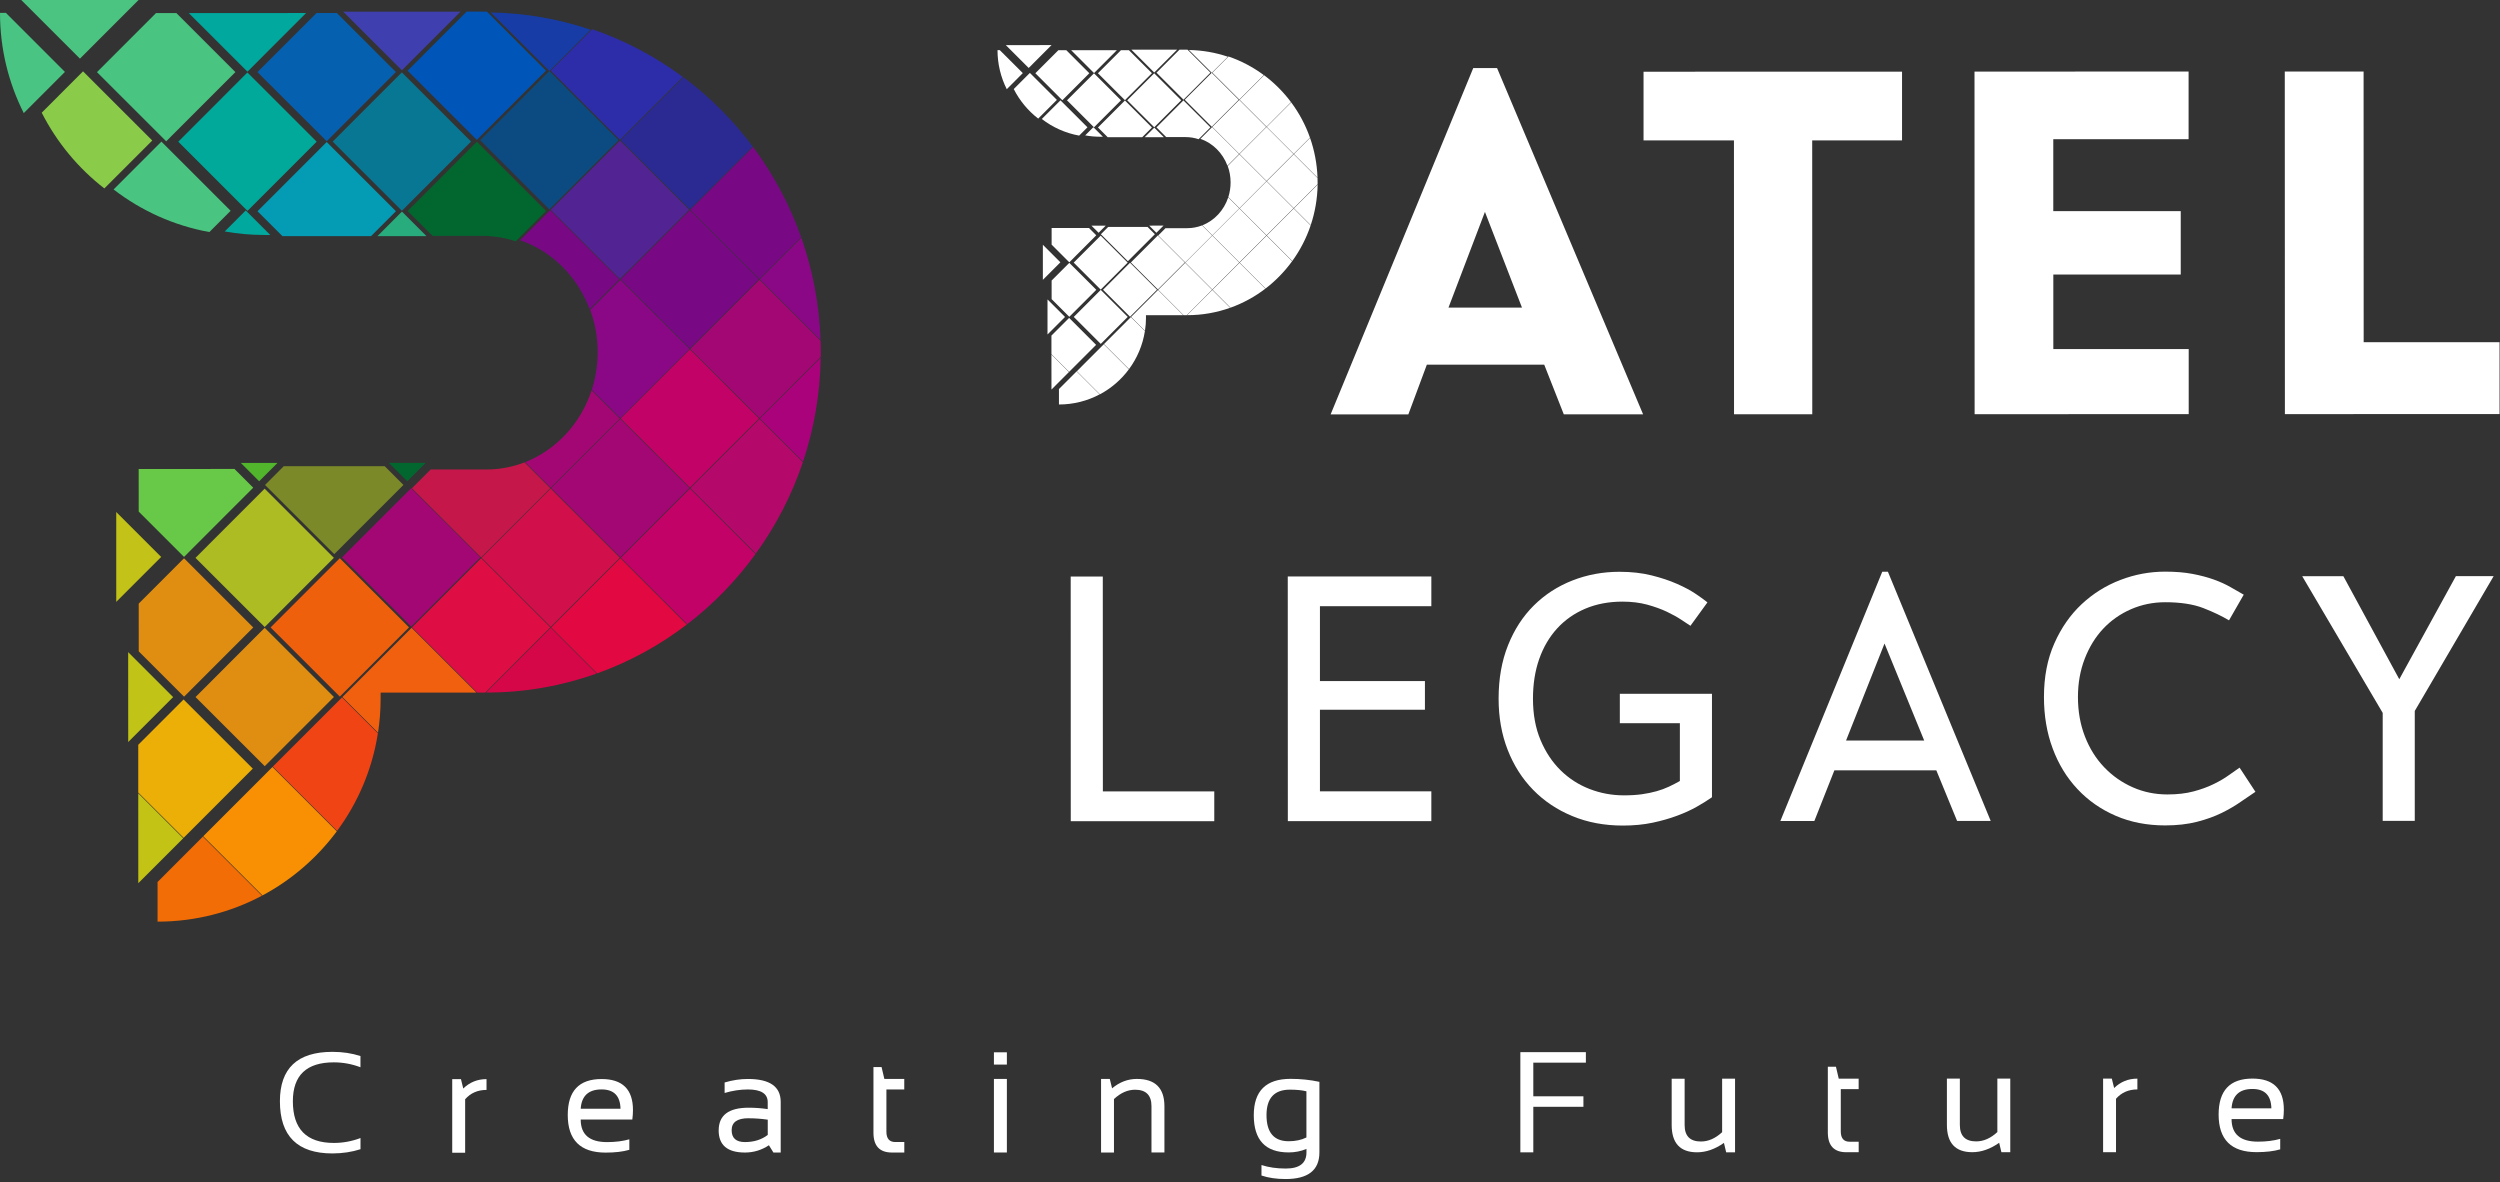 <svg width="662" height="313" viewBox="0 0 662 313" fill="none" xmlns="http://www.w3.org/2000/svg">
<rect x="0" y="0" width="662" height="313" fill="#333333" stroke="none"/>
<g clip-path="url(#clip0_2724_1047)">
<path d="M95.46 304.31C93.17 305.05 90.7 305.42 88.04 305.43C78.76 305.43 74.12 300.83 74.12 291.61C74.12 282.89 78.75 278.53 88.03 278.53C90.69 278.53 93.16 278.9 95.45 279.64V282.61C93.16 281.74 90.81 281.31 88.4 281.31C81.16 281.31 77.55 284.75 77.55 291.61C77.55 298.97 81.17 302.65 88.41 302.65C90.82 302.65 93.17 302.22 95.46 301.35V304.32V304.31Z" fill="white"/>
<path d="M119.75 305.23V285.75H122.06L122.67 288.24C124.38 286.58 126.43 285.75 128.83 285.75V288.61C126.5 288.61 124.62 289.43 123.17 291.08V305.24H119.74L119.75 305.23Z" fill="white"/>
<path d="M159.3 285.73C164.84 285.73 167.61 288.47 167.61 293.95C167.61 294.73 167.55 295.56 167.44 296.45H153.77C153.77 300.44 156.1 302.43 160.75 302.43C162.96 302.43 164.93 302.18 166.65 301.69V304.47C164.93 304.97 162.84 305.21 160.38 305.21C153.69 305.21 150.34 301.89 150.34 295.25C150.34 288.9 153.32 285.73 159.3 285.73ZM153.77 293.6H164.31C164.23 290.18 162.56 288.48 159.3 288.48C155.84 288.48 153.99 290.19 153.77 293.6Z" fill="white"/>
<path d="M190.31 299.32C190.31 295.32 192.94 293.33 198.21 293.32C199.9 293.32 201.6 293.44 203.29 293.69V291.85C203.29 289.61 201.54 288.49 198.04 288.49C196.04 288.49 193.98 288.8 191.88 289.42V286.64C193.98 286.02 196.04 285.71 198.04 285.71C203.83 285.71 206.72 287.72 206.73 291.76V305.19H204.8L203.61 303.26C201.67 304.55 199.55 305.19 197.26 305.19C192.62 305.19 190.3 303.23 190.3 299.31L190.31 299.32ZM198.21 296.11C195.23 296.11 193.74 297.16 193.74 299.27C193.74 301.37 194.92 302.42 197.27 302.42C199.65 302.42 201.65 301.79 203.3 300.53V296.49C201.6 296.24 199.91 296.12 198.21 296.12V296.11Z" fill="white"/>
<path d="M231.29 282.56H233.44L234.18 285.71H239.45V288.49H234.72V299.68C234.72 301.5 235.51 302.41 237.08 302.41H239.46V305.19H236.19C232.92 305.19 231.29 303.44 231.29 299.94V282.55V282.56Z" fill="white"/>
<path d="M266.62 278.65V281.9H263.19V278.65H266.62ZM266.62 285.7V305.18H263.19V285.7H266.62Z" fill="white"/>
<path d="M291.56 305.18V285.7H293.87L294.48 288.19C296.47 286.53 298.66 285.7 301.05 285.7C305.91 285.7 308.34 288.12 308.34 292.95V305.18H304.91V292.9C304.91 290.01 303.46 288.56 300.58 288.56C298.61 288.56 296.75 289.38 294.98 291.03V305.19H291.55L291.56 305.18Z" fill="white"/>
<path d="M349.38 305.16C349.38 309.86 346.39 312.21 340.42 312.21C338.02 312.21 335.89 311.9 334.04 311.28V308.5C335.93 309.12 338.07 309.43 340.46 309.43C344.12 309.43 345.95 308.01 345.95 305.16V304.23C344.49 304.85 342.92 305.16 341.24 305.16C335.08 305.16 332 301.88 332 295.31C332 288.89 335.24 285.68 341.74 285.68C344.37 285.68 346.92 285.94 349.38 286.47V305.15V305.16ZM345.94 288.98C344.77 288.68 343.31 288.54 341.58 288.54C337.44 288.54 335.37 290.79 335.37 295.28C335.37 299.89 337.33 302.2 341.25 302.2C343.03 302.2 344.6 301.87 345.94 301.2V288.99V288.98Z" fill="white"/>
<path d="M419.94 278.61V281.39H406.02V290.3H419.29V293.08H406.02V305.14H402.59V278.61H419.93H419.94Z" fill="white"/>
<path d="M459.44 285.65V305.13H457.09L456.5 302.64C454.14 304.3 451.76 305.13 449.38 305.13C444.9 305.13 442.66 302.71 442.66 297.88V285.65H446.09V297.93C446.09 300.82 447.53 302.27 450.4 302.27C452.37 302.27 454.24 301.45 456.02 299.8V285.64H459.45L459.44 285.65Z" fill="white"/>
<path d="M484.01 282.48H486.16L486.9 285.63H492.17V288.41H487.44V299.6C487.44 301.42 488.23 302.33 489.8 302.33H492.18V305.11H488.91C485.64 305.11 484.01 303.36 484.01 299.86V282.47V282.48Z" fill="white"/>
<path d="M532.32 285.62V305.1H529.97L529.38 302.61C527.02 304.27 524.64 305.1 522.26 305.1C517.78 305.1 515.54 302.68 515.54 297.85V285.62H518.97V297.9C518.97 300.79 520.41 302.24 523.28 302.24C525.25 302.24 527.12 301.42 528.9 299.77V285.61H532.33L532.32 285.62Z" fill="white"/>
<path d="M556.9 305.1V285.62H559.21L559.82 288.11C561.53 286.45 563.58 285.62 565.98 285.62V288.48C563.65 288.48 561.77 289.3 560.32 290.95V305.11H556.89L556.9 305.1Z" fill="white"/>
<path d="M596.45 285.61C601.99 285.61 604.76 288.35 604.76 293.83C604.76 294.61 604.71 295.44 604.59 296.33H590.92C590.92 300.32 593.25 302.31 597.9 302.31C600.11 302.31 602.08 302.06 603.8 301.57V304.35C602.08 304.85 599.99 305.09 597.53 305.09C590.84 305.09 587.49 301.77 587.49 295.13C587.49 288.78 590.47 285.61 596.45 285.61ZM590.92 293.48H601.46C601.38 290.06 599.71 288.36 596.45 288.36C592.99 288.36 591.14 290.07 590.92 293.48Z" fill="white"/>
<path d="M390.12 18.02H396.42L435.09 109.71H414.09L408.91 96.56H377.83L372.93 109.73H352.35L390.12 18.02ZM383.56 81.45H403.02L393.21 56.11L383.56 81.45Z" fill="white"/>
<path d="M435.2 18.99L503.66 18.97V37.17H479.87L479.89 109.69H459.17L459.15 37.18H435.21V18.99H435.2Z" fill="white"/>
<path d="M522.84 18.96L579.54 18.94V36.86H543.71V55.9H577.46V72.7H543.72V92.44H579.57V109.66L522.88 109.68L522.85 18.96H522.84Z" fill="white"/>
<path d="M605.02 18.94H625.88L625.9 90.61H661.88V109.64L605.04 109.66L605.01 18.94H605.02Z" fill="white"/>
<path d="M283.52 152.66H292.02L292.04 209.56H321.54V217.45H283.54L283.52 152.66Z" fill="white"/>
<path d="M341.02 152.64H379.02V160.53H349.52V180.34H377.32V187.93H349.52V209.54H379.02V217.43H341.02L341 152.64H341.02Z" fill="white"/>
<path d="M428.93 183.72H453.33V211.11C452.2 211.91 450.86 212.74 449.33 213.61C447.8 214.48 446.05 215.28 444.08 216.01C442.11 216.74 439.95 217.36 437.58 217.86C435.21 218.36 432.6 218.61 429.73 218.61C424.86 218.61 420.41 217.78 416.38 216.11C412.34 214.44 408.88 212.13 405.98 209.16C403.08 206.2 400.83 202.66 399.23 198.56C397.63 194.46 396.83 189.94 396.83 185.01C396.83 179.74 397.66 175.03 399.33 170.86C400.99 166.69 403.28 163.18 406.18 160.31C409.08 157.44 412.48 155.24 416.38 153.71C420.28 152.18 424.43 151.41 428.83 151.41C431.96 151.41 434.8 151.73 437.33 152.36C439.86 152.99 442.11 153.74 444.08 154.61C446.05 155.48 447.7 156.36 449.03 157.26C450.36 158.16 451.4 158.91 452.13 159.51L447.63 165.71C447.1 165.38 446.31 164.86 445.28 164.16C444.24 163.46 442.96 162.74 441.43 162.01C439.89 161.28 438.14 160.65 436.18 160.11C434.21 159.58 432.03 159.31 429.63 159.31C426.03 159.31 422.76 159.93 419.83 161.16C416.9 162.4 414.4 164.15 412.33 166.41C410.26 168.68 408.68 171.38 407.58 174.51C406.48 177.65 405.93 181.15 405.93 185.01C405.93 189.14 406.6 192.8 407.93 195.96C409.26 199.13 411.03 201.79 413.23 203.96C415.43 206.13 417.98 207.78 420.88 208.91C423.78 210.04 426.83 210.61 430.03 210.61C431.83 210.61 433.43 210.51 434.83 210.31C436.23 210.11 437.51 209.84 438.68 209.51C439.85 209.18 440.93 208.78 441.93 208.31C442.93 207.84 443.89 207.34 444.83 206.81V191.51H428.93V183.71V183.72Z" fill="white"/>
<path d="M498.42 151.4H499.92L527.14 217.39H518.24L512.74 203.99H485.74L480.44 217.4H471.44L498.42 151.4ZM488.83 196.1H509.53L499.02 170.4L488.83 196.1Z" fill="white"/>
<path d="M597.24 209.67C596.11 210.41 594.81 211.29 593.34 212.32C591.87 213.35 590.19 214.34 588.29 215.27C586.39 216.2 584.21 216.99 581.74 217.62C579.27 218.25 576.47 218.57 573.34 218.57C568.54 218.57 564.17 217.72 560.24 216.02C556.31 214.32 552.92 211.96 550.09 208.92C547.25 205.89 545.07 202.31 543.54 198.17C542 194.04 541.24 189.51 541.24 184.57C541.24 179.24 542.15 174.5 543.99 170.37C545.82 166.24 548.24 162.77 551.24 159.97C554.24 157.17 557.65 155.04 561.49 153.57C565.32 152.1 569.27 151.37 573.34 151.37C576.07 151.37 578.49 151.57 580.59 151.97C582.69 152.37 584.57 152.87 586.24 153.47C587.91 154.07 589.37 154.74 590.64 155.47C591.91 156.2 593.07 156.87 594.14 157.47L590.24 164.27C588.37 163.14 586.1 162.06 583.44 161.02C580.77 159.99 577.4 159.47 573.34 159.47C570.14 159.47 567.12 160.09 564.29 161.32C561.46 162.56 559.01 164.27 556.94 166.47C554.87 168.67 553.24 171.32 552.04 174.42C550.84 177.52 550.24 180.9 550.24 184.57C550.24 188.37 550.86 191.85 552.09 195.02C553.32 198.19 555.02 200.9 557.19 203.17C559.36 205.44 561.87 207.2 564.74 208.47C567.61 209.74 570.67 210.37 573.94 210.37C576.54 210.37 578.84 210.1 580.84 209.57C582.84 209.04 584.62 208.39 586.19 207.62C587.76 206.85 589.09 206.07 590.19 205.27C591.29 204.47 592.24 203.8 593.04 203.27L597.24 209.67Z" fill="white"/>
<path d="M630.93 188.76L609.62 152.57H620.52L635.33 179.86L650.32 152.56H660.32L639.43 188.26V217.36H630.94V188.76H630.93Z" fill="white"/>
<path d="M89.977 147.816L71.662 166.144L89.989 184.458L108.304 166.131L89.977 147.816Z" fill="#EF600D"/>
<path d="M100.79 184.95V183.4H126.15L108.99 166.25L90.67 184.58L100.1 194.01C100.55 191.06 100.79 188.04 100.79 184.96V184.95Z" fill="#F1600F"/>
<path d="M62.09 124.18L36.72 124.19L36.73 135.47L48.73 147.47L67.05 129.14L62.09 124.18Z" fill="#68C948"/>
<path d="M30.78 135.58V159.38L42.68 147.48L30.78 135.58Z" fill="#C3C218"/>
<path d="M127.41 147.81L109.09 166.14L126.36 183.4H128.49L145.74 166.13L127.41 147.81Z" fill="#DE0D44"/>
<path d="M70.078 129.395L51.763 147.722L70.091 166.037L88.405 147.709L70.078 129.395Z" fill="#ADBC23"/>
<path d="M145.821 129.372L127.506 147.699L145.834 166.014L164.149 147.686L145.821 129.372Z" fill="#D10F4A"/>
<path d="M137.73 63.63C146.14 66.49 152.92 73.25 156.13 81.88L164.04 73.96L145.71 55.64L137.72 63.63H137.73Z" fill="#780884"/>
<path d="M156.29 82.05C157.56 85.52 158.26 89.29 158.27 93.23C158.27 96.71 157.73 100.07 156.72 103.2L164.27 110.74L182.59 92.41L164.26 74.09L156.3 82.05H156.29Z" fill="#8A0886"/>
<path d="M70 62.22H71.56L65.07 55.73L59.51 61.29C62.91 61.9 66.42 62.22 70 62.22Z" fill="#01A89E"/>
<path d="M107.94 55.87L114.54 62.46H127.68C130.77 62.46 133.76 62.96 136.56 63.9L144.6 55.86L126.27 37.54L107.95 55.87H107.94Z" fill="#02672F"/>
<path d="M182.676 92.501L164.361 110.828L182.689 129.143L201.003 110.815L182.676 92.501Z" fill="#C20267"/>
<path d="M164.252 110.928L145.937 129.255L164.265 147.57L182.58 129.243L164.252 110.928Z" fill="#A30774"/>
<path d="M108.879 129.275L90.564 147.602L108.892 165.917L127.206 147.589L108.879 129.275Z" fill="#A30774"/>
<path d="M112.71 122.57H102.99L107.85 127.43L112.71 122.57Z" fill="#02672F"/>
<path d="M65.53 18.98L81.05 3.45L49.99 3.46L65.53 18.98Z" fill="#01A89E"/>
<path d="M90.88 3.09L106.42 18.61L121.94 3.08L90.88 3.09Z" fill="#3F3FAF"/>
<path d="M104.83 19.07L89.2 3.45H83.81L68.18 19.09L86.51 37.4L104.83 19.07Z" fill="#0560AF"/>
<path d="M53.72 221.54L41.72 233.55V244.05C51.71 244.05 61.12 241.56 69.37 237.18L53.72 221.54Z" fill="#F26D06"/>
<path d="M1.56 3.41H0C0 12.95 2.27 21.97 6.29 29.95L17.19 19.04L1.56 3.41Z" fill="#49C482"/>
<path d="M106.406 19.169L88.092 37.497L106.419 55.812L124.734 37.484L106.406 19.169Z" fill="#087793"/>
<path d="M73.48 122.58H63.76L68.62 127.44L73.48 122.58Z" fill="#51B62C"/>
<path d="M99.94 62.53L112.92 62.52L106.43 56.03L99.94 62.53Z" fill="#28AC7D"/>
<path d="M138.89 122.44C135.74 123.65 132.35 124.32 128.81 124.32H114.04L109.08 129.29L127.41 147.61L145.73 129.28L138.89 122.44Z" fill="#C5174A"/>
<path d="M156.66 103.35C153.79 112.13 147.28 119.15 139.04 122.38L145.83 129.17L164.15 110.84L156.66 103.35Z" fill="#A30774"/>
<path d="M68.19 55.94L74.79 62.53H98.25L104.84 55.93L86.51 37.61L68.19 55.94Z" fill="#049CB4"/>
<path d="M106.83 128.41L101.87 123.45H75.14L70.18 128.42L88.51 146.74L106.83 128.41Z" fill="#7B8928"/>
<path d="M27.64 49.89L40.32 37.21L21.99 18.89L11.05 29.84C15.04 37.7 20.73 44.55 27.64 49.9V49.89Z" fill="#8ACB49"/>
<path d="M66.94 203.53L48.61 185.22L36.61 197.22V209.87L48.62 221.86L66.94 203.53Z" fill="#ECAF07"/>
<path d="M44.01 37.42L62.33 19.09L46.7 3.46H41.31L25.68 19.1L44.01 37.42Z" fill="#49C481"/>
<path d="M89.18 220.14L72.14 203.11L53.82 221.44L69.5 237.11C77.25 232.97 83.97 227.15 89.18 220.14Z" fill="#F99003"/>
<path d="M127.66 3.08H123.56L107.93 18.72L126.26 37.04L144.58 18.71L128.96 3.1C128.53 3.1 128.09 3.08 127.66 3.08Z" fill="#0055B8"/>
<path d="M201.21 73.97L217.28 90.04C216.95 80.58 215.19 71.48 212.2 62.97L201.2 73.97H201.21Z" fill="#8A0886"/>
<path d="M145.462 18.806L127.147 37.133L145.474 55.448L163.789 37.12L145.462 18.806Z" fill="#0C4B81"/>
<path d="M145.48 18.81L156.4 7.88C148.07 5.05 139.19 3.46 129.97 3.3L145.48 18.8V18.81Z" fill="#173CA6"/>
<path d="M21.17 15.53L36.69 0H5.63L21.17 15.53Z" fill="#4BC481"/>
<path d="M164.152 37.226L145.838 55.553L164.165 73.868L182.48 55.54L164.152 37.226Z" fill="#522393"/>
<path d="M182.77 55.55L201.1 73.87L212.15 62.82C209.09 54.16 204.77 46.11 199.41 38.91L182.77 55.56V55.55Z" fill="#780884"/>
<path d="M48.52 221.97L36.61 210.07L36.62 233.87L48.52 221.97Z" fill="#C3C315"/>
<path d="M145.83 18.71L164.16 37.03L180.8 20.38C173.55 14.99 165.47 10.7 156.8 7.74L145.83 18.72V18.71Z" fill="#2D2DA9"/>
<path d="M181 20.46L164.34 37.13L182.67 55.45L199.32 38.79C194.12 31.82 187.94 25.64 181 20.46Z" fill="#2B2A92"/>
<path d="M182.79 92.41L201.12 110.73L217.33 94.51C217.33 94.08 217.35 93.65 217.35 93.22C217.35 92.23 217.33 91.24 217.3 90.26L201.11 74.08L182.79 92.41Z" fill="#A30774"/>
<path d="M182.666 55.643L164.351 73.971L182.679 92.285L200.993 73.958L182.666 55.643Z" fill="#780884"/>
<path d="M45.85 184.59L33.94 172.69L33.95 196.49L45.85 184.59Z" fill="#C1C316"/>
<path d="M100.07 194.18L90.56 184.68L72.24 203.01L89.26 220.02C94.77 212.56 98.57 203.75 100.06 194.18H100.07Z" fill="#F04414"/>
<path d="M70.091 166.246L51.776 184.573L70.103 202.888L88.418 184.56L70.091 166.246Z" fill="#E08E11"/>
<path d="M48.73 147.83L36.73 159.84L36.74 172.48L48.74 184.48L67.06 166.15L48.73 147.83Z" fill="#E08E11"/>
<path d="M55.44 61.45L61.07 55.82L42.74 37.5L30.08 50.17C37.38 55.79 46.02 59.74 55.44 61.45Z" fill="#49C481"/>
<path d="M145.85 166.23L128.7 183.39H128.84C139.05 183.39 148.86 181.61 157.99 178.35L145.86 166.22L145.85 166.23Z" fill="#D50748"/>
<path d="M201.22 110.83L212.64 122.25C215.54 113.59 217.17 104.33 217.32 94.72L201.21 110.84L201.22 110.83Z" fill="#AA027B"/>
<path d="M164.27 147.8L145.95 166.13L158.13 178.31C166.72 175.23 174.7 170.85 181.85 165.38L164.26 147.8H164.27Z" fill="#E20842"/>
<path d="M65.517 19.197L47.202 37.525L65.537 55.847L83.852 37.519L65.517 19.197Z" fill="#01A99A"/>
<path d="M200.05 146.71L182.7 129.37L164.38 147.7L181.98 165.29C188.85 160.02 194.94 153.76 200.05 146.71Z" fill="#C20267"/>
<path d="M201.12 110.93L182.8 129.26L200.14 146.59C205.42 139.29 209.65 131.15 212.6 122.4L201.13 110.93H201.12Z" fill="#B4086A"/>
<path d="M299.231 69.574L292.084 76.726L299.236 83.872L306.382 76.721L299.231 69.574Z" fill="white"/>
<path d="M303.45 84.07V83.47H313.34L306.65 76.78L299.51 83.93L303.19 87.61C303.37 86.46 303.46 85.28 303.46 84.08L303.45 84.07Z" fill="white"/>
<path d="M288.36 60.37L278.47 60.38V64.78L283.15 69.46L290.29 62.31L288.36 60.37Z" fill="white"/>
<path d="M276.15 64.82V74.1L280.79 69.46L276.15 64.82Z" fill="white"/>
<path d="M313.83 69.59L306.69 76.74L313.42 83.47H314.25L320.98 76.73L313.83 69.59Z" fill="white"/>
<path d="M291.459 62.391L284.313 69.542L291.464 76.688L298.611 69.537L291.459 62.391Z" fill="white"/>
<path d="M321.01 62.381L313.864 69.533L321.015 76.679L328.161 69.528L321.01 62.381Z" fill="white"/>
<path d="M317.85 36.76C321.13 37.88 323.77 40.51 325.03 43.88L328.12 40.79L320.97 33.65L317.86 36.77L317.85 36.76Z" fill="white"/>
<path d="M325.09 43.94C325.59 45.29 325.86 46.76 325.86 48.3C325.86 49.66 325.65 50.97 325.26 52.19L328.2 55.13L335.34 47.98L328.19 40.84L325.09 43.95V43.94Z" fill="white"/>
<path d="M291.44 36.21H292.05L289.52 33.68L287.35 35.85C288.68 36.09 290.04 36.21 291.44 36.21Z" fill="white"/>
<path d="M306.24 33.73L308.81 36.3H313.93C315.14 36.3 316.3 36.5 317.39 36.86L320.52 33.72L313.37 26.58L306.23 33.73H306.24Z" fill="white"/>
<path d="M335.383 48.009L328.237 55.161L335.388 62.307L342.534 55.156L335.383 48.009Z" fill="white"/>
<path d="M328.189 55.19L321.043 62.342L328.194 69.488L335.341 62.337L328.189 55.19Z" fill="white"/>
<path d="M306.596 62.35L299.45 69.501L306.601 76.648L313.747 69.496L306.596 62.35Z" fill="white"/>
<path d="M308.1 59.74L304.31 59.75L306.21 61.64L308.1 59.74Z" fill="white"/>
<path d="M289.7 19.35L295.75 13.29H283.64L289.7 19.35Z" fill="white"/>
<path d="M299.59 13.15L305.64 19.2L311.7 13.15H299.59Z" fill="white"/>
<path d="M305.03 19.38L298.93 13.29H296.83L290.73 19.39L297.88 26.53L305.03 19.38Z" fill="white"/>
<path d="M285.09 98.34L280.41 103.02V107.11C284.31 107.11 287.98 106.14 291.19 104.43L285.09 98.33V98.34Z" fill="white"/>
<path d="M264.75 13.27H264.14C264.14 16.99 265.03 20.51 266.59 23.62L270.84 19.36L264.74 13.27H264.75Z" fill="white"/>
<path d="M305.634 19.407L298.487 26.558L305.639 33.705L312.785 26.553L305.634 19.407Z" fill="white"/>
<path d="M292.8 59.75H289.01L290.91 61.64L292.8 59.75Z" fill="white"/>
<path d="M303.12 36.33H308.18L305.65 33.8L303.12 36.33Z" fill="white"/>
<path d="M318.31 59.69C317.08 60.16 315.76 60.42 314.38 60.42H308.62L306.69 62.36L313.84 69.5L320.98 62.35L318.31 59.68V59.69Z" fill="white"/>
<path d="M325.24 52.25C324.12 55.68 321.58 58.41 318.37 59.67L321.02 62.32L328.16 55.17L325.24 52.25Z" fill="white"/>
<path d="M290.74 33.76L293.31 36.33H302.46L305.03 33.76L297.88 26.61L290.74 33.76Z" fill="white"/>
<path d="M305.81 62.02L303.87 60.09H293.45L291.51 62.03L298.66 69.17L305.81 62.02Z" fill="white"/>
<path d="M274.92 31.4L279.86 26.45L272.71 19.31L268.44 23.58C270 26.65 272.22 29.32 274.91 31.4H274.92Z" fill="white"/>
<path d="M290.25 91.32L283.1 84.18L278.42 88.86V93.79L283.1 98.47L290.25 91.32Z" fill="white"/>
<path d="M281.31 26.54L288.45 19.39L282.35 13.29L280.25 13.3L274.16 19.39L281.31 26.54Z" fill="white"/>
<path d="M298.92 97.8L292.28 91.16L285.14 98.31L291.25 104.42C294.27 102.8 296.89 100.54 298.92 97.8Z" fill="white"/>
<path d="M313.93 13.15H312.33L306.24 19.25L313.39 26.39L320.53 19.24L314.44 13.15C314.27 13.15 314.1 13.15 313.93 13.15Z" fill="white"/>
<path d="M342.61 40.79L348.88 47.06C348.75 43.37 348.06 39.82 346.9 36.5L342.61 40.79Z" fill="white"/>
<path d="M320.863 19.268L313.717 26.419L320.868 33.565L328.014 26.414L320.863 19.268Z" fill="white"/>
<path d="M320.88 19.28L325.14 15.02C321.89 13.92 318.43 13.3 314.83 13.24L320.88 19.29V19.28Z" fill="white"/>
<path d="M272.4 18L278.45 11.94L266.34 11.95L272.4 18Z" fill="white"/>
<path d="M328.152 26.454L321.006 33.605L328.157 40.751L335.303 33.6L328.152 26.454Z" fill="white"/>
<path d="M335.42 33.61L342.57 40.75L346.88 36.44C345.69 33.06 344 29.92 341.91 27.11L335.42 33.6V33.61Z" fill="white"/>
<path d="M283.06 98.51L278.42 93.87L278.43 103.15L283.06 98.51Z" fill="white"/>
<path d="M321.02 19.24L328.17 26.38L334.66 19.89C331.83 17.79 328.68 16.11 325.3 14.96L321.02 19.24Z" fill="white"/>
<path d="M334.73 19.92L328.23 26.42L335.38 33.56L341.87 27.06C339.84 24.34 337.43 21.93 334.72 19.91L334.73 19.92Z" fill="white"/>
<path d="M335.43 47.98L342.58 55.12L348.9 48.79C348.9 48.62 348.9 48.45 348.9 48.29C348.9 47.9 348.9 47.52 348.88 47.14L342.57 40.83L335.43 47.98Z" fill="white"/>
<path d="M335.364 33.632L328.218 40.783L335.369 47.93L342.516 40.778L335.364 33.632Z" fill="white"/>
<path d="M282.02 83.93L277.38 79.29V88.57L282.02 83.93Z" fill="white"/>
<path d="M303.17 87.67L299.46 83.97L292.32 91.12L298.96 97.75C301.11 94.84 302.59 91.4 303.17 87.67Z" fill="white"/>
<path d="M291.478 76.769L284.332 83.92L291.483 91.066L298.63 83.915L291.478 76.769Z" fill="white"/>
<path d="M283.15 69.6L278.47 74.28V79.21L283.15 83.89L290.3 76.74L283.15 69.6Z" fill="white"/>
<path d="M285.76 35.91L287.96 33.71L280.81 26.57L275.87 31.51C278.72 33.7 282.09 35.24 285.76 35.91Z" fill="white"/>
<path d="M321.02 76.77L314.33 83.46H314.38C318.36 83.46 322.19 82.77 325.75 81.5L321.02 76.77Z" fill="white"/>
<path d="M342.62 55.17L347.08 59.62C348.21 56.24 348.85 52.63 348.91 48.88L342.63 55.17H342.62Z" fill="white"/>
<path d="M328.21 69.58L321.07 76.73L325.82 81.48C329.17 80.28 332.28 78.57 335.07 76.44L328.21 69.59V69.58Z" fill="white"/>
<path d="M289.686 19.412L282.54 26.564L289.691 33.71L296.838 26.558L289.686 19.412Z" fill="white"/>
<path d="M342.16 69.16L335.39 62.4L328.25 69.55L335.11 76.41C337.79 74.36 340.16 71.91 342.16 69.17V69.16Z" fill="white"/>
<path d="M342.58 55.21L335.44 62.36L342.2 69.12C344.26 66.27 345.91 63.1 347.06 59.69L342.59 55.22L342.58 55.21Z" fill="white"/>
</g>
<defs>
<clipPath id="clip0_2724_1047">
<rect width="661.88" height="312.21" fill="white"/>
</clipPath>
</defs>
</svg>
